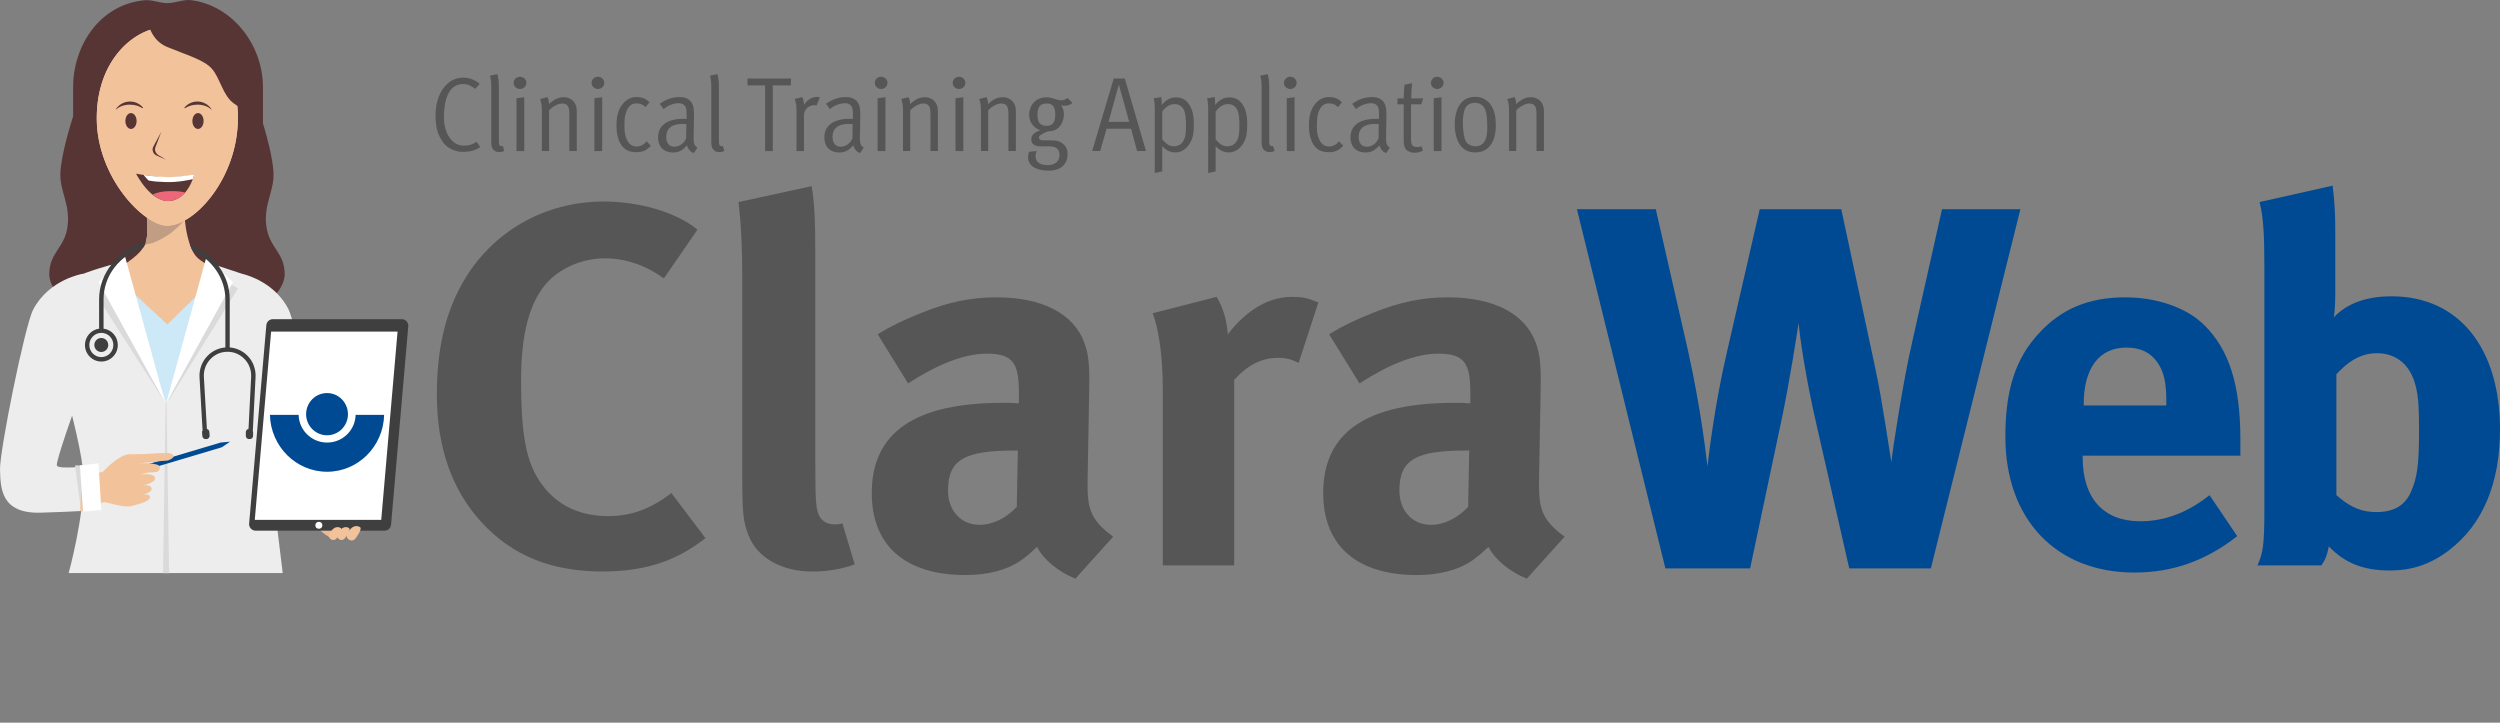 <?xml version="1.0" encoding="UTF-8"?><svg id="Ebene_2" xmlns="http://www.w3.org/2000/svg" viewBox="0 0 538.79 155.75"><rect x="0" y="0" width="538.79" height="155.75" fill="#808080" stroke="none"/><defs><style>.cls-1{fill:#c7c6c6;}.cls-2{fill:#fff;}.cls-3{fill:#cde9f7;}.cls-4{fill:#3f3f3f;}.cls-5{fill:#565656;}.cls-6{fill:#563534;}.cls-7{fill:#ec6879;}.cls-8{fill:#7a4e39;}.cls-9{fill:#34b7b6;}.cls-10{fill:#e9ba95;}.cls-11{fill-rule:evenodd;}.cls-11,.cls-12{fill:#004a93;}.cls-13{fill:#dadada;}.cls-14{fill:#f2c29a;}.cls-15{fill:#c8956e;}.cls-16{fill:#f3ceb3;}.cls-17{fill:#c19d84;}.cls-18{fill:#ededed;}</style></defs><g id="Final_Icon"><g id="DoctorTablet"><path class="cls-1" d="m80.86,111.67h0c-.25-.47-.07-1.05.4-1.3l.88-.47c.47-.25,1.04-.07,1.29.4.25.47.07,1.05-.4,1.3l-.88.47c-.47.25-1.04.07-1.29-.4h0Z"/><path class="cls-6" d="m57.39,48.69c-.58-4.77,1.75-7.52,1.55-11.5-.16-3.23-1.47-7.99-2.27-10.62v-7.78C56.67,9.78,50.19,1.2,41.21.04c-1.64-.21-3.29.57-5,.63-.82.03-1.63-.14-2.42-.32-.88-.19-1.75-.38-2.62-.3-9.66.91-15.41,9.75-15.41,18.74v6.29c-.55,1.71-2.54,8.11-2.74,12.12-.2,3.98,2.14,6.73,1.55,11.5-.58,4.77-3.95,5.65-3.95,10.42,0,2.12,1.68,4.06,1.68,4.06l3.46-1.51v2.21c0,.4.35.74.78.74h39.36c.43,0,.78-.33.78-.74v-2.01l2.99,1.3s1.68-1.94,1.68-4.06c0-4.77-3.36-5.65-3.95-10.42"/><path class="cls-14" d="m58.32,65.59c-.85-2.75-2.19-3.78-4.36-4.66-2.69-1.09-8.43-2.87-11.22-5.21-1.16-.97-1.88-2.87-2.32-4.75-.63-2.65-.71-5.28-.71-5.28l-.04-.5-.82-.43h-7.31s.21,2.2.21,5.14-1.22,4.47-4.24,6.61c-2.66,1.89-8.68,1.59-11.5,3.92-1.14.95-3.65,5.38-4.06,6.69l7.88,9.83,16.94,17.26,10.93-14.85,10.6-13.8"/><path class="cls-8" d="m31.44,52.14s.33-1.07.31-3.13c0,.29,0,.6,0,.91,0,.84-.1,1.57-.31,2.23h0m.31-3.24c-.02-1.21-.31-4.84-.31-4.84l7.34-.17h.84l.19,2.92s-.01.01-.03.03c-.06-.7-.07-1.14-.07-1.14l-.04-.5-.82-.43h-7.31s.16,1.71.2,4.13"/><path class="cls-15" d="m31.44,52.14c.21-.66.31-1.38.31-2.23,0-.31,0-.61,0-.91,0-.02,0-.05,0-.07,0-.01,0-.02,0-.04-.04-2.42-.2-4.13-.2-4.13h7.31l.82.43.04.5s.01.44.07,1.14c-.24.26-1.79,1.89-2.95,2.76-1.26.95-3.39,2.02-4.18,2.19-.65.14-1.19.35-1.21.35"/><path class="cls-18" d="m62.12,66.53c-2.86-5.4-8.28-7.13-10.1-7.57-3.5-1.12-7-2.35-7-2.35l-9.4,24.37-9.8-24.38s-13.85,3.13-17.28,8.3c0,0,9.25,29.44,9.45,37.88.2,8.43-3.19,20.73-3.19,20.73h46.13s-.76-6.07-1.61-13.22c.38.01.76.02,1.16.04,8.67.26,8.66-5.35,8.79-9.23.13-3.88-5.36-31.18-7.15-34.57h0Z"/><polygon class="cls-13" points="35.89 86.84 36.45 123.53 35.13 123.53 35.7 86.84 35.89 86.84 35.89 86.84"/><path class="cls-10" d="m71.01,115.8s-1.63-.99-2.1-1.64c-.47-.65,1.99-.47,2.1-.47s1.71.69,1.71.69c0,0-.37.92-.53.99-.16.07-1.18.43-1.18.43h0Z"/><path class="cls-4" d="m58.8,68.79h27.79c.82,0,1.47.71,1.4,1.53l-3.71,42.76c-.06.73-.67,1.29-1.4,1.29h-27.79c-.82,0-1.47-.71-1.4-1.53l3.71-42.76c.06-.73.67-1.29,1.4-1.29h0Z"/><path class="cls-14" d="m75.12,116.25l-.08-.07c-.43-.36-.48-1.01-.12-1.44l.57-.68c.36-.43,1.16-1,2.08-.47.66.38-1.01,2.53-1.01,2.53-.36.43-1,.49-1.43.13h0Z"/><path class="cls-14" d="m73.01,116.16l-.07-.06c-.38-.32-.43-.9-.11-1.28l.51-.61c.32-.38,1.04-.89,1.86-.42.59.34-.91,2.26-.91,2.26-.32.39-.89.44-1.27.11h0Z"/><path class="cls-14" d="m71.24,116.16l-.07-.06c-.38-.32-.43-.9-.11-1.28l.51-.61c.32-.38,1.04-.89,1.86-.42.59.34-.91,2.26-.91,2.26-.32.39-.89.44-1.27.11h0Z"/><path class="cls-17" d="m39.75,47.51s-1.65,1.75-2.94,2.72c-1.28.97-3.44,2.06-4.25,2.23-.67.14-1.35.25-1.35.25,0,0,.57-1.08.54-3.23-.02-1.2-.15-4.79-.15-4.79l7.19-.29h1.21l-.26,3.12h0Z"/><path class="cls-16" d="m20.85,25.47c0-12.8,8.37-19.69,15.21-19.69s15.21,6.89,15.21,19.69-9.25,23.17-15.26,23.17c-4.96,0-15.16-10.37-15.16-23.17h0Z"/><polygon class="cls-3" points="35.83 86.84 44.48 61.72 36.06 69.92 27.19 61.72 35.83 86.84 35.83 86.84"/><path class="cls-14" d="m20.85,25.47c0-12.8,8.37-19.69,15.21-19.69s15.21,6.89,15.21,19.69-9.25,23.17-15.26,23.17c-4.96,0-15.16-10.37-15.16-23.17h0Z"/><path class="cls-6" d="m29.34,37.43s3.58.7,6.51.81c2.93.1,6.03-.68,6.03-.68,0,0-1.29,5.49-5.38,5.76-4.09.27-7.17-5.89-7.17-5.89h0Z"/><path class="cls-2" d="m32,38.9c1.31.22,1.9.28,3.73.34,2.66.09,5.32-.51,5.82-.63.22-.54.34-1.06.34-1.06,0,0-3.64.71-6.05.61-3.12-.13-4.87-.46-4.87-.46,0,0,.31.48,1.04,1.19h0Z"/><path class="cls-7" d="m36.52,43.32c1.47-.1,2.57-.87,3.39-1.81-.85-.3-1.99-.33-3.23-.32-1.59,0-2.97.28-3.79.77,1.05.85,2.29,1.46,3.63,1.37h0Z"/><path class="cls-6" d="m43.88,26.08c0,.94-.54,1.71-1.21,1.71s-1.21-.76-1.21-1.71.54-1.71,1.21-1.71,1.21.76,1.21,1.71h0Z"/><path class="cls-6" d="m29.44,26.08c0,.94-.54,1.71-1.21,1.71s-1.21-.76-1.21-1.71.54-1.71,1.21-1.71,1.21.76,1.21,1.71h0Z"/><path class="cls-6" d="m28.03,22.56c1.03,0,1.95.28,2.62.74.1.07.21-.06.13-.16-.67-.77-1.66-1.26-2.75-1.26-1.27,0-2.39.65-3.05,1.64-.03.05.03.1.07.06.66-.63,1.75-1.03,2.98-1.03h0Z"/><path class="cls-6" d="m42.53,22.56c-1.03,0-1.95.28-2.62.74-.1.07-.21-.06-.13-.16.67-.77,1.66-1.26,2.75-1.26,1.27,0,2.39.65,3.05,1.64.03.05-.03.1-.07.06-.66-.63-1.75-1.03-2.98-1.03h0Z"/><path class="cls-6" d="m34.3,33.53c-.68-.36-1.07-1.09-.8-1.81l1.27-3.33-1.79,3.33c-.28.72.08,1.53.8,1.81l1.99.89c-.41-.26-1.14-.72-1.47-.89h0Z"/><polygon class="cls-13" points="51.3 62.16 36 86.84 48.27 60.4 51.3 62.16 51.3 62.16"/><polygon class="cls-2" points="44.48 55.39 50.21 60.81 35.83 86.84 44.48 55.39 44.48 55.39"/><polygon class="cls-13" points="21.58 64.92 35.63 86.84 23.35 60.4 21.58 64.92 21.58 64.92"/><polygon class="cls-2" points="26.91 55.14 21.25 60.81 35.63 86.84 26.91 55.14 26.91 55.14"/><path class="cls-12" d="m47.85,96.38l-16.96,5.05c-.13.04-.26-.03-.29-.16l-.16-.54c-.04-.13.04-.27.17-.31l16.95-5.05.3,1.01h0Z"/><path class="cls-9" d="m31.21,101.35l-.39.11c-.17.05-.35-.05-.4-.22l-.12-.4c-.05-.17.05-.35.22-.4l.39-.11.3,1.02h0Z"/><path class="cls-12" d="m47.55,95.37l2.04-.18-1.74,1.18c-.23-.26-.34-.6-.3-.95v-.06h0Z"/><path class="cls-18" d="m17.87,59s-7.25,1.14-10.71,7.7C5.36,70.09-.13,97.38,0,101.26c.13,3.88.13,9.49,8.79,9.23,8.36-.25,11.14-.53,11.14-.53l-.33-9.55s-7.09.84-7.35-.09c-.26-.94,4.26-13.49,4.26-13.49l1.36-27.84h0Z"/><polygon class="cls-13" points="21.45 109.91 17.5 110.28 16.17 100.31 20.85 100.25 21.45 109.91 21.45 109.91"/><path class="cls-14" d="m35.28,97.66h0c-1.35-.02-3.86.14-5.77.41l2.72,1.57c.66-.14,1.59-.28,2.44-.4.45.05.96.07,1.3.03.74-.09,1.5-.7,1.47-.93-.08-.68-1.42-.76-2.16-.67h0Z"/><polygon class="cls-2" points="58.43 71.46 85.68 71.46 82.16 112.04 54.91 112.04 58.43 71.46 58.43 71.46"/><path class="cls-4" d="m20.33,74.35c0,.83.67,1.51,1.5,1.51s1.5-.68,1.5-1.51-.67-1.51-1.5-1.51-1.5.68-1.5,1.51h0Z"/><path class="cls-4" d="m24.43,74.35c0,1.44-1.16,2.61-2.59,2.61s-2.59-1.17-2.59-2.61,1.16-2.61,2.59-2.61,2.59,1.17,2.59,2.61h0Zm2.91-20.34c-1.21.77-2.27,1.71-3.15,2.79-.9,1.09-1.6,2.29-2.08,3.58-.5,1.33-.75,2.73-.75,4.15v6.3c-1.72.24-3.05,1.73-3.05,3.53,0,1.96,1.59,3.56,3.54,3.56s3.54-1.6,3.54-3.56c0-1.81-1.34-3.3-3.07-3.53v-6.3c0-5.07,3.37-9.51,8.59-11.2l.29-.51s.02-.05.03-.07l.21-.55c-1.42.4-2.86,1.03-4.08,1.81h0Z"/><path class="cls-4" d="m54.69,78.76c-.29-.76-.72-1.44-1.28-2.02-.56-.59-1.21-1.05-1.95-1.37-.62-.27-1.27-.44-1.95-.49v-10.36c0-2.52-.8-4.96-2.31-7.05-1.46-2.03-3.75-3.83-6.28-4.79l.54,1.27c4.34,2.03,7.11,6.12,7.11,10.57v10.36c-.68.05-1.34.22-1.97.5-.74.33-1.4.8-1.96,1.4-.56.6-.99,1.29-1.27,2.05-.29.79-.42,1.63-.37,2.48l.66,11.45c-.08.12-.12.27-.11.42l.06.8c.03.39.36.68.75.65h.17c.39-.04.68-.38.65-.76l-.06-.8c-.02-.31-.24-.56-.53-.63l-.65-11.19c-.08-1.43.41-2.79,1.38-3.83.97-1.04,2.29-1.61,3.71-1.61s2.71.56,3.69,1.59c.97,1.02,1.47,2.36,1.41,3.78l-.57,11.26c-.33.06-.58.35-.58.69v.8c0,.39.31.7.7.7h.17c.39,0,.7-.32.7-.7v-.8c0-.1-.02-.2-.06-.29l.59-11.62h0c.04-.85-.1-1.68-.4-2.46h0Z"/><path class="cls-6" d="m31.66,3.52s.25,4.9,4.33,6.59c4.08,1.69,7.99,2.78,9.68,4.71,1.77,2.02,2.34,5.76,4.72,7.47,2.38,1.72,4.06,1.72,4.06,1.72,0,0-.56-11.08-5.23-15.41-4.67-4.33-13.88-6.4-13.88-6.4l-3.68,1.32h0Z"/><ellipse class="cls-2" cx="68.72" cy="113.21" rx=".75" ry=".75"/><path id="path7" class="cls-11" d="m82.79,89.41c-.17,6.8-5.61,12.26-12.3,12.26s-12.14-5.45-12.32-12.26h6.19c.08,3.33,2.81,5.97,6.14,5.97s6.07-2.66,6.14-5.97h6.14Z"/><path id="path9" class="cls-11" d="m70.48,84.71c-2.5,0-4.51,2.05-4.51,4.55s2.03,4.55,4.51,4.55,4.51-2.03,4.51-4.54-2-4.56-4.51-4.56"/><path class="cls-14" d="m17.3,110.19l.35-7.88,4.47-.57s3.34-3.76,5.82-3.85c2.48-.09,6.38.09,7.08.44.7.35,1.13.79.17.96-.96.18-5.34.57-5.34.57,0,0,4.6-.24,4.6.81,0,1.62-1.72.84-3.25,1.33-.92.3-1.05.32-1.05.32,0,0,3.17-.58,3.27.77.07,1.03-2.82,1.53-2.82,1.53,0,0,2.11-.36,2.07.78-.03.71-1.72,1.19-1.72,1.19,0,0,1.38-.19,1.39.53,0,.96-2.66,1.6-4.17,1.97-1.42.35-5.18-.88-5.74-.86-.51.02-5.12,1.95-5.12,1.95h0Z"/><polygon class="cls-2" points="21.83 109.91 17.89 110.28 17.23 100.31 21.23 99.86 21.83 109.91 21.83 109.91"/></g><path class="cls-5" d="m99.65,32.74c-1.28,0-3.2-.71-4.1-1.98-1.09-1.55-1.68-2.89-1.68-5.97,0-4.65,2.49-8.06,5.94-8.06,1.35,0,2.61.52,3.58,1.34l-.97,1.09c-.85-.68-1.59-1.05-2.63-1.05-3.15,0-4.12,3.53-4.12,7.15,0,1.94.54,3.6,1.44,4.69.73.91,1.73,1.44,2.84,1.44,1.04,0,1.85-.21,2.75-.84l.8,1.14c-1.14.82-2.46,1.05-3.86,1.05Z"/><path class="cls-5" d="m107.59,32.78c-.5,0-.9-.16-1.21-.48-.33-.32-.5-.8-.5-1.62v-12.03c0-1.03-.12-1.78-.28-2.35l1.59-.32c.21.71.33,1.62.33,2.69v11.69c0,.89.14,1.14.59,1.14.05,0,.14-.02.24-.05l.33,1.07c-.4.21-.66.25-1.09.25Z"/><path class="cls-5" d="m112.07,19.18c-.76,0-1.37-.59-1.37-1.32s.62-1.32,1.37-1.32,1.37.59,1.37,1.32-.62,1.32-1.37,1.32Zm-.76,13.37v-11.37l1.68-.23v11.6h-1.68Z"/><path class="cls-5" d="m122.7,32.55v-7.77c0-1.21-.09-1.62-.38-2-.21-.3-.66-.48-1.14-.48-.83,0-2.04.59-2.84,1.48v8.77h-1.56v-8.75c0-1.09-.17-1.91-.38-2.46l1.56-.41c.21.41.36.87.36,1.5,1.21-1.14,2.15-1.48,3.24-1.48.83,0,1.59.36,2.08.96.5.57.66,1.3.66,2.03v8.61h-1.61Z"/><path class="cls-5" d="m128.86,19.18c-.76,0-1.37-.59-1.37-1.32s.62-1.32,1.37-1.32,1.37.59,1.37,1.32-.62,1.32-1.37,1.32Zm-.76,13.37v-11.37l1.68-.23v11.6h-1.68Z"/><path class="cls-5" d="m137.12,32.8c-1.47,0-2.56-.5-3.27-1.64-.69-1.09-.99-2.42-.99-4.1,0-2.48.62-3.85,1.49-4.83.81-.89,1.75-1.32,2.84-1.32,1.3,0,2.13.48,2.79,1.12l-.83,1.05c-.66-.59-1.18-.8-2.01-.8s-1.52.41-1.97,1.34c-.57,1.21-.59,2.16-.59,3.83,0,2.28.88,4.12,2.58,4.12.83,0,1.59-.34,2.18-1.12l.92.96c-.95,1.07-1.87,1.39-3.15,1.39Z"/><path class="cls-5" d="m149.51,32.99c-.71-.25-1.26-.87-1.44-1.66-.99,1.09-1.78,1.53-2.96,1.53-2.53,0-3.29-1.71-3.29-3.24,0-2.57,1.99-4.01,5.42-4.01.21,0,.54,0,.73.02v-.8c0-1-.05-1.62-.33-1.98-.33-.41-.73-.61-1.37-.61-1.16,0-2.58.61-3.24,1.28l-.85-1.14c1.35-1,2.82-1.46,4.31-1.46s2.42.61,2.84,1.78c.19.5.24,1.16.24,2.51,0,.46-.09,4.26-.09,4.44,0,1.34.17,1.75.83,2.16l-.78,1.18Zm-1.59-6.24c-.26-.02-.57-.05-.81-.05-2.34,0-3.53,1.03-3.53,2.76,0,1.34.59,2.16,1.78,2.16,1.04,0,2.04-.71,2.51-1.78l.05-3.1Z"/><path class="cls-5" d="m155.01,32.78c-.5,0-.9-.16-1.21-.48-.33-.32-.5-.8-.5-1.62v-12.03c0-1.03-.12-1.78-.28-2.35l1.59-.32c.21.71.33,1.62.33,2.69v11.69c0,.89.14,1.14.59,1.14.05,0,.14-.02.24-.05l.33,1.07c-.4.21-.66.25-1.09.25Z"/><path class="cls-5" d="m170.43,18.41h-3.88v14.15h-1.66v-14.15h-3.79v-1.48h9.38l-.05,1.48Z"/><path class="cls-5" d="m175.99,22.74c-.09-.05-.31-.09-.47-.09-.47,0-1.21.2-1.68.73-.45.5-.57.89-.57,1.71v7.47h-1.61v-8.75c0-.75-.09-1.78-.38-2.48l1.61-.41c.24.55.36.93.36,1.55v.16c.78-1.23,1.82-1.75,2.91-1.75.14,0,.38.05.54.11l-.71,1.75Z"/><path class="cls-5" d="m185.35,32.99c-.71-.25-1.26-.87-1.44-1.66-.99,1.09-1.78,1.53-2.96,1.53-2.53,0-3.29-1.71-3.29-3.24,0-2.57,1.99-4.01,5.42-4.01.21,0,.54,0,.73.02v-.8c0-1-.05-1.62-.33-1.98-.33-.41-.73-.61-1.37-.61-1.16,0-2.58.61-3.24,1.28l-.85-1.14c1.35-1,2.82-1.46,4.31-1.46s2.42.61,2.84,1.78c.19.5.24,1.16.24,2.51,0,.46-.09,4.26-.09,4.44,0,1.34.17,1.75.83,2.16l-.78,1.18Zm-1.59-6.24c-.26-.02-.57-.05-.81-.05-2.34,0-3.53,1.03-3.53,2.76,0,1.34.59,2.16,1.78,2.16,1.04,0,2.04-.71,2.51-1.78l.05-3.1Z"/><path class="cls-5" d="m189.9,19.18c-.76,0-1.37-.59-1.37-1.32s.62-1.32,1.37-1.32,1.37.59,1.37,1.32-.62,1.32-1.37,1.32Zm-.76,13.37v-11.37l1.68-.23v11.6h-1.68Z"/><path class="cls-5" d="m200.53,32.55v-7.77c0-1.21-.09-1.62-.38-2-.21-.3-.66-.48-1.14-.48-.83,0-2.04.59-2.84,1.48v8.77h-1.56v-8.75c0-1.09-.17-1.91-.38-2.46l1.56-.41c.21.41.36.87.36,1.5,1.21-1.14,2.15-1.48,3.24-1.48.83,0,1.59.36,2.08.96.5.57.66,1.3.66,2.03v8.61h-1.61Z"/><path class="cls-5" d="m206.69,19.18c-.76,0-1.37-.59-1.37-1.32s.62-1.32,1.37-1.32,1.37.59,1.37,1.32-.62,1.32-1.37,1.32Zm-.76,13.37v-11.37l1.68-.23v11.6h-1.68Z"/><path class="cls-5" d="m217.33,32.55v-7.77c0-1.21-.1-1.62-.38-2-.21-.3-.66-.48-1.14-.48-.83,0-2.04.59-2.84,1.48v8.77h-1.56v-8.75c0-1.09-.17-1.91-.38-2.46l1.56-.41c.21.41.35.87.35,1.5,1.21-1.14,2.16-1.48,3.25-1.48.83,0,1.59.36,2.08.96.5.57.66,1.3.66,2.03v8.61h-1.61Z"/><path class="cls-5" d="m229.38,22.8c-.24,0-.5-.05-.71-.14.4.57.62,1.23.62,1.94,0,1.16-.5,2.51-1.52,3.21-.57.39-1.28.5-1.96.5-1.63.66-1.89,1.02-1.89,1.32,0,.5.45.62.88.62h1.54c1.3,0,1.97.14,2.63.64.81.62,1.11,1.34,1.11,2.32,0,2.39-1.71,3.58-4.07,3.58-1.89,0-4.45-.62-4.45-2.87,0-.41.09-.82.21-1.21l1.68-.16c-.17.3-.28.68-.28,1.03,0,1.57,1.28,2,2.68,2s2.49-.71,2.49-2.16c0-1.59-1.09-1.89-2.51-1.89-.36,0-.81.02-1.59.02-.92,0-1.99-.32-1.99-1.53,0-1.09.99-1.62,1.94-1.94-1.42-.5-2.39-1.82-2.39-3.28,0-2.19,1.44-3.83,3.79-3.83,1.33,0,1.99.64,3.13.64.57,0,.92-.16,1.37-.5l1.04,1.09c-.57.43-1.02.59-1.73.59Zm-3.86-.5c-1.59,0-1.94,1.16-1.94,2.48s.43,2.35,1.99,2.35,1.85-1.16,1.85-2.42c0-1.34-.26-2.41-1.89-2.41Z"/><path class="cls-5" d="m245.06,32.55l-1.3-4.81h-5.28l-1.37,4.81h-1.73l4.64-15.63h2.39l4.57,15.63h-1.92Zm-3.46-12.62l-.45-1.62-.02-.09-.47,1.71-1.75,6.33h4.45l-1.75-6.33Z"/><path class="cls-5" d="m256.5,30.78c-.73,1.25-1.8,2.07-3.2,2.07-1.21,0-2.01-.55-2.82-1.32v5.42l-1.61.34v-13.62c0-1.14-.09-2-.24-2.48l1.63-.27c.07.36.12.77.12,1.69.88-1.07,1.82-1.62,3.03-1.62,1.33,0,2.13.5,2.79,1.41.76,1.05,1.09,2.44,1.09,4.47,0,1.82-.19,2.89-.81,3.92Zm-1.28-6.93c-.33-.77-.95-1.41-1.99-1.41-1.16,0-1.89.52-2.75,1.57v6.04c.83.93,1.49,1.48,2.51,1.48,1.16,0,1.8-.61,2.18-1.41.36-.71.43-1.75.43-3.03,0-1.37-.09-2.55-.38-3.23Z"/><path class="cls-5" d="m268.01,30.78c-.73,1.25-1.8,2.07-3.2,2.07-1.21,0-2.01-.55-2.82-1.32v5.42l-1.61.34v-13.62c0-1.14-.09-2-.24-2.48l1.63-.27c.07.36.12.77.12,1.69.88-1.07,1.82-1.62,3.03-1.62,1.33,0,2.13.5,2.79,1.41.76,1.05,1.09,2.44,1.09,4.47,0,1.82-.19,2.89-.81,3.92Zm-1.28-6.93c-.33-.77-.95-1.41-1.99-1.41-1.16,0-1.89.52-2.75,1.57v6.04c.83.93,1.49,1.48,2.51,1.48,1.16,0,1.8-.61,2.18-1.41.36-.71.43-1.75.43-3.03,0-1.37-.09-2.55-.38-3.23Z"/><path class="cls-5" d="m273.61,32.78c-.5,0-.9-.16-1.21-.48-.33-.32-.5-.8-.5-1.62v-12.03c0-1.03-.12-1.78-.28-2.35l1.59-.32c.21.71.33,1.62.33,2.69v11.69c0,.89.14,1.14.59,1.14.05,0,.14-.02.24-.05l.33,1.07c-.4.21-.66.25-1.09.25Z"/><path class="cls-5" d="m278.08,19.18c-.76,0-1.37-.59-1.37-1.32s.62-1.32,1.37-1.32,1.37.59,1.37,1.32-.62,1.32-1.37,1.32Zm-.76,13.37v-11.37l1.68-.23v11.6h-1.68Z"/><path class="cls-5" d="m286.35,32.8c-1.47,0-2.56-.5-3.27-1.64-.69-1.09-.99-2.42-.99-4.1,0-2.48.62-3.85,1.49-4.83.81-.89,1.75-1.32,2.84-1.32,1.3,0,2.13.48,2.79,1.12l-.83,1.05c-.66-.59-1.18-.8-2.01-.8s-1.52.41-1.97,1.34c-.57,1.21-.59,2.16-.59,3.83,0,2.28.88,4.12,2.58,4.12.83,0,1.59-.34,2.18-1.12l.92.96c-.95,1.07-1.87,1.39-3.15,1.39Z"/><path class="cls-5" d="m298.74,32.99c-.71-.25-1.25-.87-1.44-1.66-.99,1.09-1.78,1.53-2.96,1.53-2.53,0-3.29-1.71-3.29-3.24,0-2.57,1.99-4.01,5.42-4.01.21,0,.54,0,.73.02v-.8c0-1-.05-1.62-.33-1.98-.33-.41-.73-.61-1.37-.61-1.16,0-2.58.61-3.24,1.28l-.85-1.14c1.35-1,2.82-1.46,4.31-1.46s2.42.61,2.84,1.78c.19.5.24,1.16.24,2.51,0,.46-.09,4.26-.09,4.44,0,1.34.17,1.75.83,2.16l-.78,1.18Zm-1.59-6.24c-.26-.02-.57-.05-.81-.05-2.34,0-3.53,1.03-3.53,2.76,0,1.34.59,2.16,1.78,2.16,1.04,0,2.04-.71,2.51-1.78l.05-3.1Z"/><path class="cls-5" d="m304.85,32.92c-.54,0-.92-.14-1.33-.32-.66-.3-1-1.12-1-2.26v-7.86h-1.35v-1.28h1.35c0-.89.09-2.19.17-2.92l1.63-.36c-.12,1.44-.17,2.3-.17,3.28h2.58l-.43,1.28h-2.2v7.52c0,1.25.31,1.69,1.33,1.69.45,0,.62-.05.92-.21l.31.98c-.59.3-1.11.46-1.82.46Z"/><path class="cls-5" d="m309.75,19.18c-.76,0-1.37-.59-1.37-1.32s.62-1.32,1.37-1.32,1.37.59,1.37,1.32-.62,1.32-1.37,1.32Zm-.76,13.37v-11.37l1.68-.23v11.6h-1.68Z"/><path class="cls-5" d="m321.55,30.8c-.78,1.39-2.04,2.05-3.58,2.05s-2.6-.57-3.36-1.69c-.71-1.05-1.09-2.55-1.09-4.35s.4-3.33,1.14-4.35c.76-1.05,1.87-1.59,3.24-1.59,1.71,0,2.82.82,3.53,1.94.64,1.03.95,2.42.95,4.26,0,1.53-.31,2.8-.83,3.74Zm-1.49-7.24c-.43-1-1.33-1.41-2.18-1.41-.9,0-1.75.43-2.11,1.18-.33.71-.5,1.85-.5,3.19,0,1.59.26,3.21.64,3.92.38.68,1.21,1.09,2.08,1.09,1.07,0,1.87-.57,2.23-1.66.24-.71.31-1.55.31-2.67,0-1.59-.14-2.89-.47-3.65Z"/><path class="cls-5" d="m331.14,32.55v-7.77c0-1.21-.1-1.62-.38-2-.21-.3-.66-.48-1.14-.48-.83,0-2.04.59-2.84,1.48v8.77h-1.56v-8.75c0-1.09-.17-1.91-.38-2.46l1.56-.41c.21.41.35.87.35,1.5,1.21-1.14,2.16-1.48,3.25-1.48.83,0,1.59.36,2.08.96.5.57.66,1.3.66,2.03v8.61h-1.61Z"/><path class="cls-5" d="m129.88,123.17c-11.03,0-19.53-3.42-26.08-10.6-6.43-6.96-9.65-16.23-9.65-27.5,0-9.61,1.72-17.23,5.4-23.86,6.2-11.15,17.69-17.78,30.55-17.78,7.93,0,15.85,2.43,20.22,6.07l-7.24,10.49c-4.02-2.87-8.27-4.31-12.75-4.31-5.4,0-10.68,2.54-13.55,6.63-3.1,4.42-4.48,10.82-4.48,19.77,0,10.49.92,16.34,3.33,20.54,3.22,5.63,8.5,8.61,15.39,8.61,4.71,0,8.96-1.33,13.67-4.97l7.35,9.72c-6.32,4.97-13.09,7.18-22.17,7.18Z"/><path class="cls-5" d="m175.02,123.17c-6.55,0-11.83-2.98-13.67-7.73-1.15-2.87-1.38-4.64-1.38-12.7v-42.19c0-7.4-.23-11.93-.8-17.01l15.74-3.42c.57,3.09.8,6.74.8,14.69v44.07c0,9.72.11,11.04,1.03,12.59.57.99,1.84,1.55,3.1,1.55.57,0,.92,0,1.72-.22l2.64,8.83c-2.64.99-5.86,1.55-9.19,1.55Z"/><path class="cls-5" d="m231.76,124.71c-3.56-1.44-6.78-3.98-8.27-6.85-1.15,1.1-2.41,2.21-3.56,2.98-2.87,1.99-7.01,3.09-11.83,3.09-13.09,0-20.22-6.41-20.22-17.67,0-13.25,9.53-19.44,28.26-19.44,1.15,0,2.18,0,3.45.11v-2.32c0-6.3-1.26-8.39-6.89-8.39-4.94,0-10.68,2.32-17,6.41l-6.55-10.6c3.1-1.88,5.4-2.98,9.53-4.64,5.74-2.32,10.68-3.31,16.08-3.31,9.88,0,16.66,3.53,18.95,9.83.8,2.32,1.15,4.09,1.03,10.16l-.34,19c-.12,6.19.34,8.84,5.51,12.59l-8.16,9.06Zm-13.09-27.61c-10.68,0-14.36,1.88-14.36,8.61,0,4.42,2.87,7.4,6.78,7.4,2.87,0,5.74-1.44,8.04-3.87l.23-12.15h-.69Z"/><path class="cls-5" d="m279.89,78.22c-1.49-.77-2.76-1.1-4.48-1.1-3.45,0-6.55,1.55-9.42,4.75v39.98h-15.39v-37.77c0-7.62-.92-13.36-2.18-16.57l13.78-3.53c1.38,2.32,2.18,4.86,2.41,8.06,3.33-4.31,8.04-8.06,13.78-8.06,2.3,0,3.33.22,5.74,1.21l-4.25,13.03Z"/><path class="cls-5" d="m329.05,124.71c-3.56-1.44-6.78-3.98-8.27-6.85-1.15,1.1-2.41,2.21-3.56,2.98-2.87,1.99-7.01,3.09-11.83,3.09-13.09,0-20.22-6.41-20.22-17.67,0-13.25,9.53-19.44,28.26-19.44,1.15,0,2.18,0,3.45.11v-2.32c0-6.3-1.26-8.39-6.89-8.39-4.94,0-10.68,2.32-17,6.41l-6.55-10.6c3.1-1.88,5.4-2.98,9.53-4.64,5.74-2.32,10.68-3.31,16.08-3.31,9.88,0,16.66,3.53,18.95,9.83.8,2.32,1.15,4.09,1.03,10.16l-.34,19c-.11,6.19.34,8.84,5.51,12.59l-8.16,9.06Zm-13.1-27.61c-10.68,0-14.36,1.88-14.36,8.61,0,4.42,2.87,7.4,6.78,7.4,2.87,0,5.74-1.44,8.04-3.87l.23-12.15h-.69Z"/><path class="cls-12" d="m416.12,122.5h-17.58l-7.12-31.26c-2.18-9.39-3.56-18.67-3.79-21.65-.34,2.1-1.72,11.6-3.79,21.43l-6.66,31.48h-18.26l-19.07-77.42h17l6.89,30.26c2.99,13.36,4.02,23.63,4.25,25.18.34-3.2,1.72-14.03,4.14-24.41l7.12-31.03h17.57l7.35,34.35c1.49,6.85,3.22,19,3.45,20.21.23-2.65,2.64-18,4.37-25.4l6.55-29.16h16.89l-19.3,77.42Z"/><path class="cls-12" d="m448.85,98.21v.44c0,8.72,4.48,13.69,12.41,13.69,5.28,0,10.22-1.88,14.93-5.63l5.97,8.84c-6.78,5.3-13.9,7.84-22.17,7.84-16.88,0-27.8-11.49-27.8-29.27,0-10.16,2.18-16.9,7.35-22.42,4.82-5.19,10.68-7.62,18.49-7.62,6.78,0,13.21,2.21,17,5.96,5.4,5.3,7.81,12.92,7.81,24.74v3.42h-34Zm18.03-11.49c0-4.2-.46-6.41-1.84-8.5-1.49-2.21-3.68-3.31-6.78-3.31-5.86,0-9.19,4.42-9.19,12.26v.22h17.8v-.66Z"/><path class="cls-12" d="m527.88,118.53c-4.02,3.09-8.04,4.42-12.87,4.42-5.74,0-9.76-1.66-13.1-5.19-.46,1.99-.57,2.54-1.61,4.09h-13.78c1.15-2.54,1.49-4.2,1.49-12.04v-52.35c0-6.96-.23-10.71-1.03-13.92l15.74-3.53c.46,3.87.57,6.19.57,10.05v13.36c0,1.66-.12,4.09-.34,4.97,2.99-3.09,7.12-4.53,12.52-4.53,14.36,0,23.32,11.04,23.32,28.71,0,11.49-3.68,20.43-10.91,25.95Zm-7.24-35.23c-1.15-4.86-4.36-7.18-8.38-7.18s-6.78,2.43-8.73,4.53v26.06c2.07,1.77,4.48,3.65,8.62,3.65,3.79,0,6.2-1.44,7.47-4.42,1.38-3.09,1.72-6.07,1.72-13.03,0-5.08-.11-7.18-.69-9.61Z"/></g></svg>